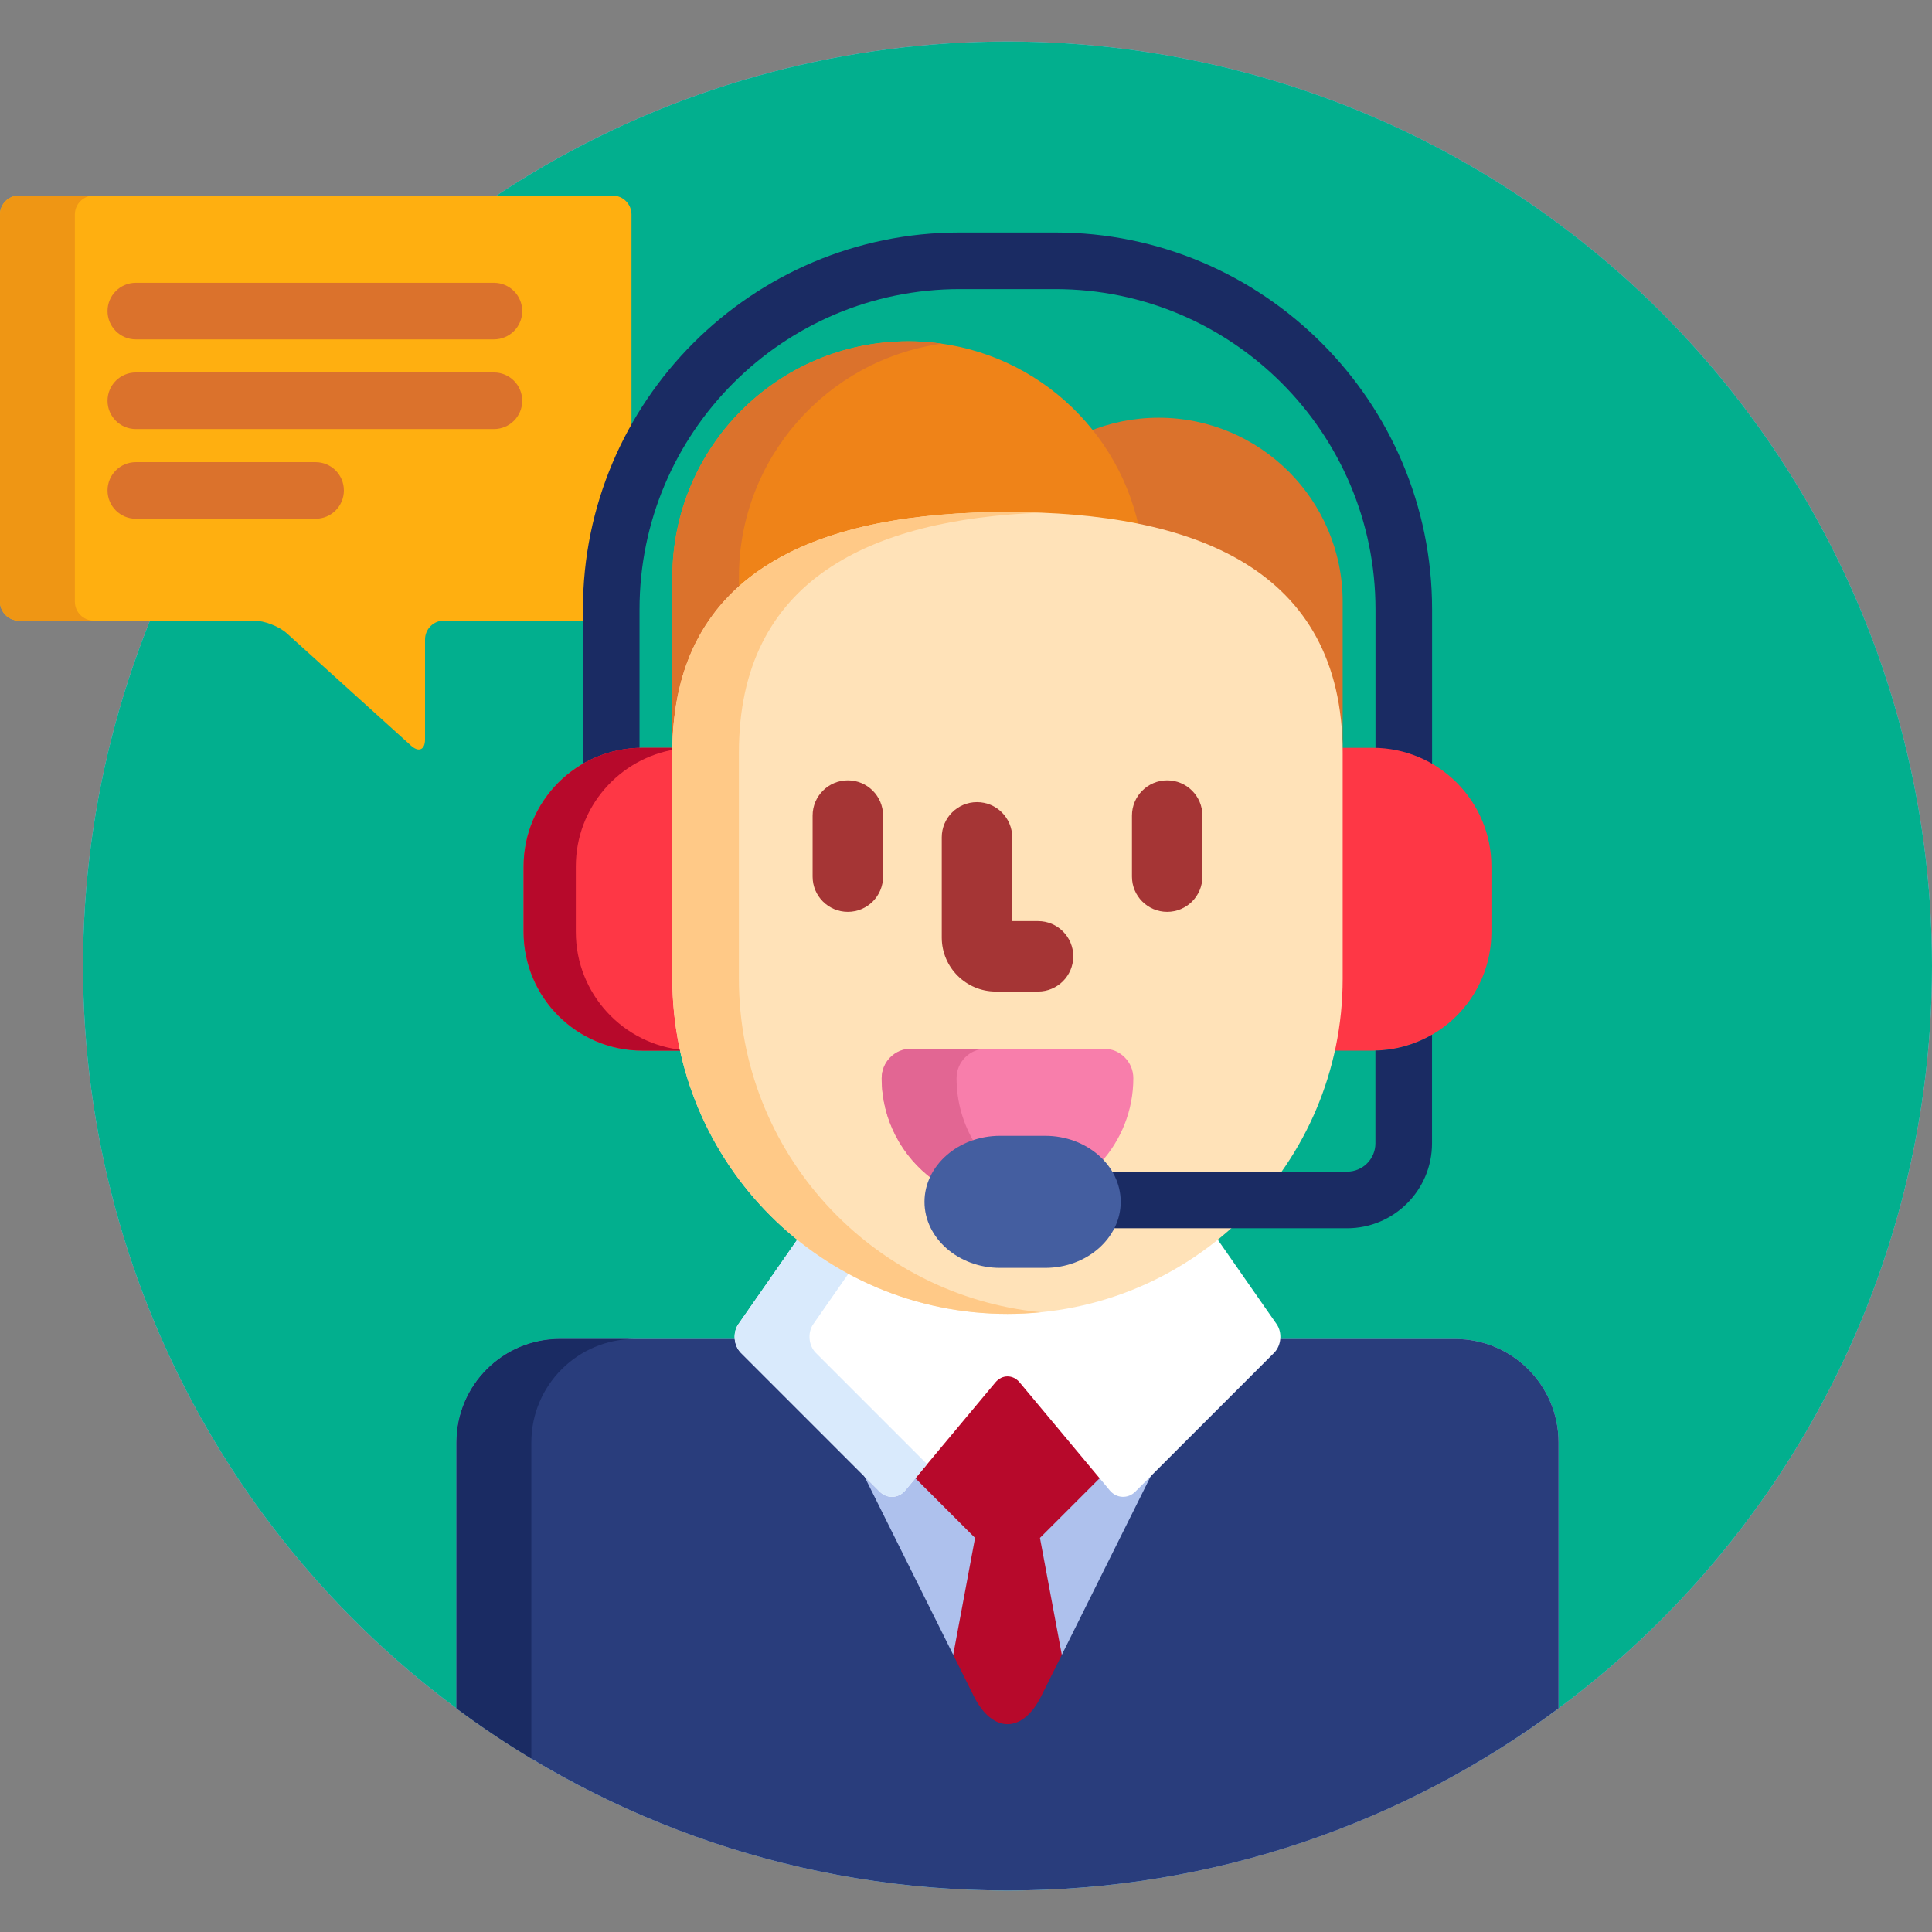<?xml version="1.0" encoding="iso-8859-1"?>
<!-- Generator: Adobe Illustrator 19.0.0, SVG Export Plug-In . SVG Version: 6.00 Build 0)  -->
<svg version="1.1" id="Capa_1" xmlns="http://www.w3.org/2000/svg" xmlns:xlink="http://www.w3.org/1999/xlink" x="0px" y="0px"
	 viewBox="0 0 512 512" style="enable-background:new 0 0 512 512;" xml:space="preserve">
<rect x="0" y="0" width="512" height="512" fill="#808080" stroke="none"/>
<circle style="fill:#AEC1ED;" cx="267" cy="256" r="245"/>
<circle style="fill:#02AF8E;" cx="267" cy="256" r="245"/>
<path style="fill:#FFAF10;" d="M155.482,161.46c0-16.973,4.302-32.959,11.869-46.928V56.828c0-2.75-2.25-5-5-5H5c-2.75,0-5,2.25-5,5
	v102.638c0,2.75,2.25,5,5,5h62.283c2.75,0,6.669,1.509,8.709,3.354l32.938,29.786c2.04,1.845,3.709,1.104,3.709-1.646v-26.493
	c0-2.75,2.25-5,5-5h37.843L155.482,161.46L155.482,161.46z"/>
<path style="fill:#EF9614;" d="M19.843,159.466V56.828c0-2.75,2.25-5,5-5H5c-2.75,0-5,2.25-5,5v102.638c0,2.75,2.25,5,5,5h19.843
	C22.093,164.466,19.843,162.216,19.843,159.466z"/>
<g>
	<path style="fill:#DB722C;" d="M130.896,89.943H35.994c-4.142,0-7.5-3.357-7.5-7.5s3.358-7.5,7.5-7.5h94.902
		c4.143,0,7.5,3.357,7.5,7.5S135.039,89.943,130.896,89.943z"/>
	<path style="fill:#DB722C;" d="M130.896,113.709H35.994c-4.142,0-7.5-3.357-7.5-7.5s3.358-7.5,7.5-7.5h94.902
		c4.143,0,7.5,3.357,7.5,7.5S135.039,113.709,130.896,113.709z"/>
	<path style="fill:#DB722C;" d="M83.633,137.474H35.994c-4.142,0-7.5-3.357-7.5-7.5c0-4.143,3.358-7.5,7.5-7.5h47.639
		c4.143,0,7.5,3.357,7.5,7.5C91.133,134.116,87.775,137.474,83.633,137.474z"/>
</g>
<path style="fill:#1A2B63;" d="M169.482,199.194V161.46c0-46.783,38.061-84.844,84.844-84.844h25.348
	c46.783,0,84.844,38.061,84.844,84.844v37.734c5.477,0.133,10.602,1.709,15,4.374V161.46c0-55.054-44.79-99.844-99.844-99.844
	h-25.348c-55.054,0-99.844,44.79-99.844,99.844v42.108C158.881,200.903,164.006,199.327,169.482,199.194z"/>
<g>
	<path style="fill:#FE3745;" d="M179.178,259.373v-59.881c0-0.446,0.025-0.875,0.032-1.316h-8.982
		c-17.382,0-31.473,14.091-31.473,31.473v17.306c0,17.381,14.091,31.472,31.473,31.472h11.037
		C179.902,272.289,179.178,265.914,179.178,259.373z"/>
	<path style="fill:#FE3745;" d="M363.772,198.176h-8.982c0.007,0.441,0.032,0.87,0.032,1.316v59.881
		c0,6.541-0.725,12.916-2.088,19.053h11.037c17.382,0,31.473-14.091,31.473-31.472v-17.306
		C395.244,212.267,381.153,198.176,363.772,198.176z"/>
</g>
<path style="fill:#B7092B;" d="M181.236,278.293c-16.053-1.435-28.638-14.914-28.638-31.339v-17.306
	c0-15.725,11.533-28.755,26.602-31.096c0.002-0.127,0.008-0.251,0.01-0.377h-8.982c-17.382,0-31.473,14.091-31.473,31.473v17.306
	c0,17.381,14.091,31.472,31.473,31.472h11.037C181.256,278.381,181.246,278.337,181.236,278.293z"/>
<path style="fill:#AEC1ED;" d="M385.647,354.847h-47.373c-0.121,1.122-0.573,2.207-1.348,2.981l-36.766,36.768
	c-0.697,0.697-1.597,1.081-2.533,1.081c-1.053-0.001-2.024-0.469-2.733-1.317l-23.923-28.655c-1.046-1.253-2.456-1.942-3.972-1.942
	s-2.926,0.69-3.972,1.942l-23.923,28.655c-0.709,0.85-1.68,1.317-2.732,1.317c-0.936,0-1.835-0.384-2.532-1.081l-36.768-36.768
	c-0.774-0.774-1.227-1.859-1.347-2.981h-47.374c-15.098,0-27.38,12.283-27.38,27.38v70.509C161.753,483.055,212.279,501,267,501
	s105.247-17.945,146.027-48.265v-70.509C413.027,367.13,400.744,354.847,385.647,354.847z"/>
<path style="fill:#B7092B;" d="M252.474,439.267l5.613,11.273c4.903,9.847,12.925,9.847,17.828,0l5.611-11.271L275.6,407.56
	l16.522-16.522l-21.15-25.334c-1.046-1.253-2.456-1.942-3.972-1.942s-2.926,0.69-3.972,1.942l-21.15,25.334L258.4,407.56
	L252.474,439.267z"/>
<path style="fill:#293D7C;" d="M385.647,354.847h-47.373c-0.121,1.122-0.573,2.207-1.348,2.981L306.354,388.4l-30.439,61.14
	c-4.903,9.847-12.925,9.847-17.828,0l-30.439-61.137l-30.575-30.575c-0.774-0.774-1.227-1.859-1.347-2.981h-47.374
	c-15.098,0-27.38,12.283-27.38,27.38v70.509C161.753,483.055,212.279,501,267,501s105.247-17.945,146.027-48.265v-70.509
	C413.027,367.13,400.744,354.847,385.647,354.847z"/>
<path style="fill:#1A2B63;" d="M140.815,382.227c0-15.097,12.282-27.38,27.38-27.38h-19.843c-15.098,0-27.38,12.283-27.38,27.38
	v70.509c6.383,4.745,13.004,9.188,19.843,13.305V382.227z"/>
<path style="fill:#FFFFFF;" d="M322.129,327.683c-15.083,12.196-34.266,19.514-55.129,19.514s-40.047-7.317-55.13-19.515
	l-16.18,23.217c-1.573,2.256-1.268,5.692,0.676,7.637l36.768,36.768c1.944,1.944,4.977,1.808,6.739-0.303l23.923-28.655
	c1.763-2.11,4.646-2.11,6.408,0L294.127,395c1.762,2.11,4.795,2.247,6.74,0.303l36.766-36.768c1.945-1.944,2.25-5.381,0.678-7.637
	L322.129,327.683z"/>
<path style="fill:#D9EAFC;" d="M215.533,350.898l9.887-14.186c-4.803-2.593-9.335-5.622-13.55-9.03l-16.18,23.217
	c-1.573,2.256-1.268,5.692,0.676,7.637l36.768,36.768c1.944,1.944,4.977,1.808,6.739-0.303l5.824-6.977l-29.488-29.488
	C214.265,356.591,213.96,353.154,215.533,350.898z"/>
<path style="fill:#DB722C;" d="M307.049,110.704c-6.635,0-12.957,1.33-18.723,3.729c5.853,7.21,10.099,15.769,12.203,25.13
	c32.433,6.274,55.293,23.738,55.293,60.929v-41.015C355.822,132.54,333.986,110.704,307.049,110.704z"/>
<path style="fill:#EF8318;" d="M267,136.696c12.374,0,24.155,0.939,34.857,3.13c-6.049-28.217-31.111-49.374-61.135-49.374
	c-34.543,0-62.545,28-62.545,62.543v47.497C178.178,151.438,217.944,136.696,267,136.696z"/>
<path style="fill:#DB722C;" d="M195.816,156.391v-3.395c0-31.558,23.375-57.642,53.754-61.916c-2.891-0.411-5.844-0.627-8.848-0.627
	c-34.543,0-62.545,28-62.545,62.543v47.497C178.178,180.568,184.738,166.305,195.816,156.391z"/>
<path style="fill:#FFE2B8;" d="M355.822,259.373c0,49.057-39.768,88.823-88.822,88.823l0,0c-49.056,0-88.822-39.767-88.822-88.823
	v-59.881c0-49.055,39.767-63.796,88.822-63.796l0,0c49.055,0,88.822,14.741,88.822,63.796V259.373z"/>
<path style="fill:#FFC987;" d="M195.816,259.373v-59.881c0-46.078,35.087-61.878,80.002-63.627c-2.9-0.112-5.842-0.169-8.818-0.169
	c-49.056,0-88.822,14.741-88.822,63.796v59.881c0,49.057,39.767,88.823,88.822,88.823c2.977,0,5.918-0.152,8.818-0.439
	C230.903,343.33,195.816,305.452,195.816,259.373z"/>
<g>
	<path style="fill:#A53535;" d="M224.686,241.648c-5.155,0-9.334-4.178-9.334-9.334v-16.179c0-5.155,4.179-9.334,9.334-9.334
		c5.156,0,9.334,4.179,9.334,9.334v16.179C234.02,237.47,229.842,241.648,224.686,241.648z"/>
	<path style="fill:#A53535;" d="M309.315,241.648c-5.156,0-9.334-4.178-9.334-9.334v-16.179c0-5.155,4.178-9.334,9.334-9.334
		c5.154,0,9.334,4.179,9.334,9.334v16.179C318.648,237.47,314.469,241.648,309.315,241.648z"/>
	<path style="fill:#A53535;" d="M275.09,262.768h-11.201c-7.893,0-14.313-6.42-14.313-14.313v-26.549
		c0-5.155,4.179-9.334,9.334-9.334c5.156,0,9.334,4.179,9.334,9.334v22.192h6.846c5.154,0,9.334,4.18,9.334,9.334
		C284.424,258.589,280.244,262.768,275.09,262.768z"/>
</g>
<path style="fill:#F87EAB;" d="M265,302h12c5.931,0,11.232,2.375,14.719,6.084c5.357-5.918,8.625-13.761,8.625-22.353
	c0-4.317-3.498-7.815-7.816-7.815h-51.057c-4.316,0-7.814,3.498-7.814,7.815c0,11.012,5.369,20.79,13.623,26.865
	C250.023,306.41,256.921,302,265,302z"/>
<path style="fill:#E26693;" d="M258.37,303.057c-3.086-5.053-4.871-10.983-4.871-17.325c0-4.317,3.498-7.815,7.815-7.815h-19.843
	c-4.316,0-7.814,3.498-7.814,7.815c0,11.012,5.369,20.79,13.623,26.865C249.23,308.197,253.281,304.711,258.37,303.057z"/>
<path style="fill:#1A2B63;" d="M364.5,278.407V303c0,4.136-3.364,7.5-7.5,7.5h-63.397c1.523,2.372,2.397,5.098,2.397,8
	c0,2.505-0.665,4.871-1.82,7H357c12.406,0,22.5-10.094,22.5-22.5v-28.791C375.068,276.772,369.957,278.283,364.5,278.407z"/>
<path style="fill:#445EA0;" d="M297,318.5c0,9.625-9,17.5-20,17.5h-12c-11,0-20-7.875-20-17.5s9-17.5,20-17.5h12
	C288,301,297,308.875,297,318.5z"/>
<g>
</g>
<g>
</g>
<g>
</g>
<g>
</g>
<g>
</g>
<g>
</g>
<g>
</g>
<g>
</g>
<g>
</g>
<g>
</g>
<g>
</g>
<g>
</g>
<g>
</g>
<g>
</g>
<g>
</g>
</svg>
